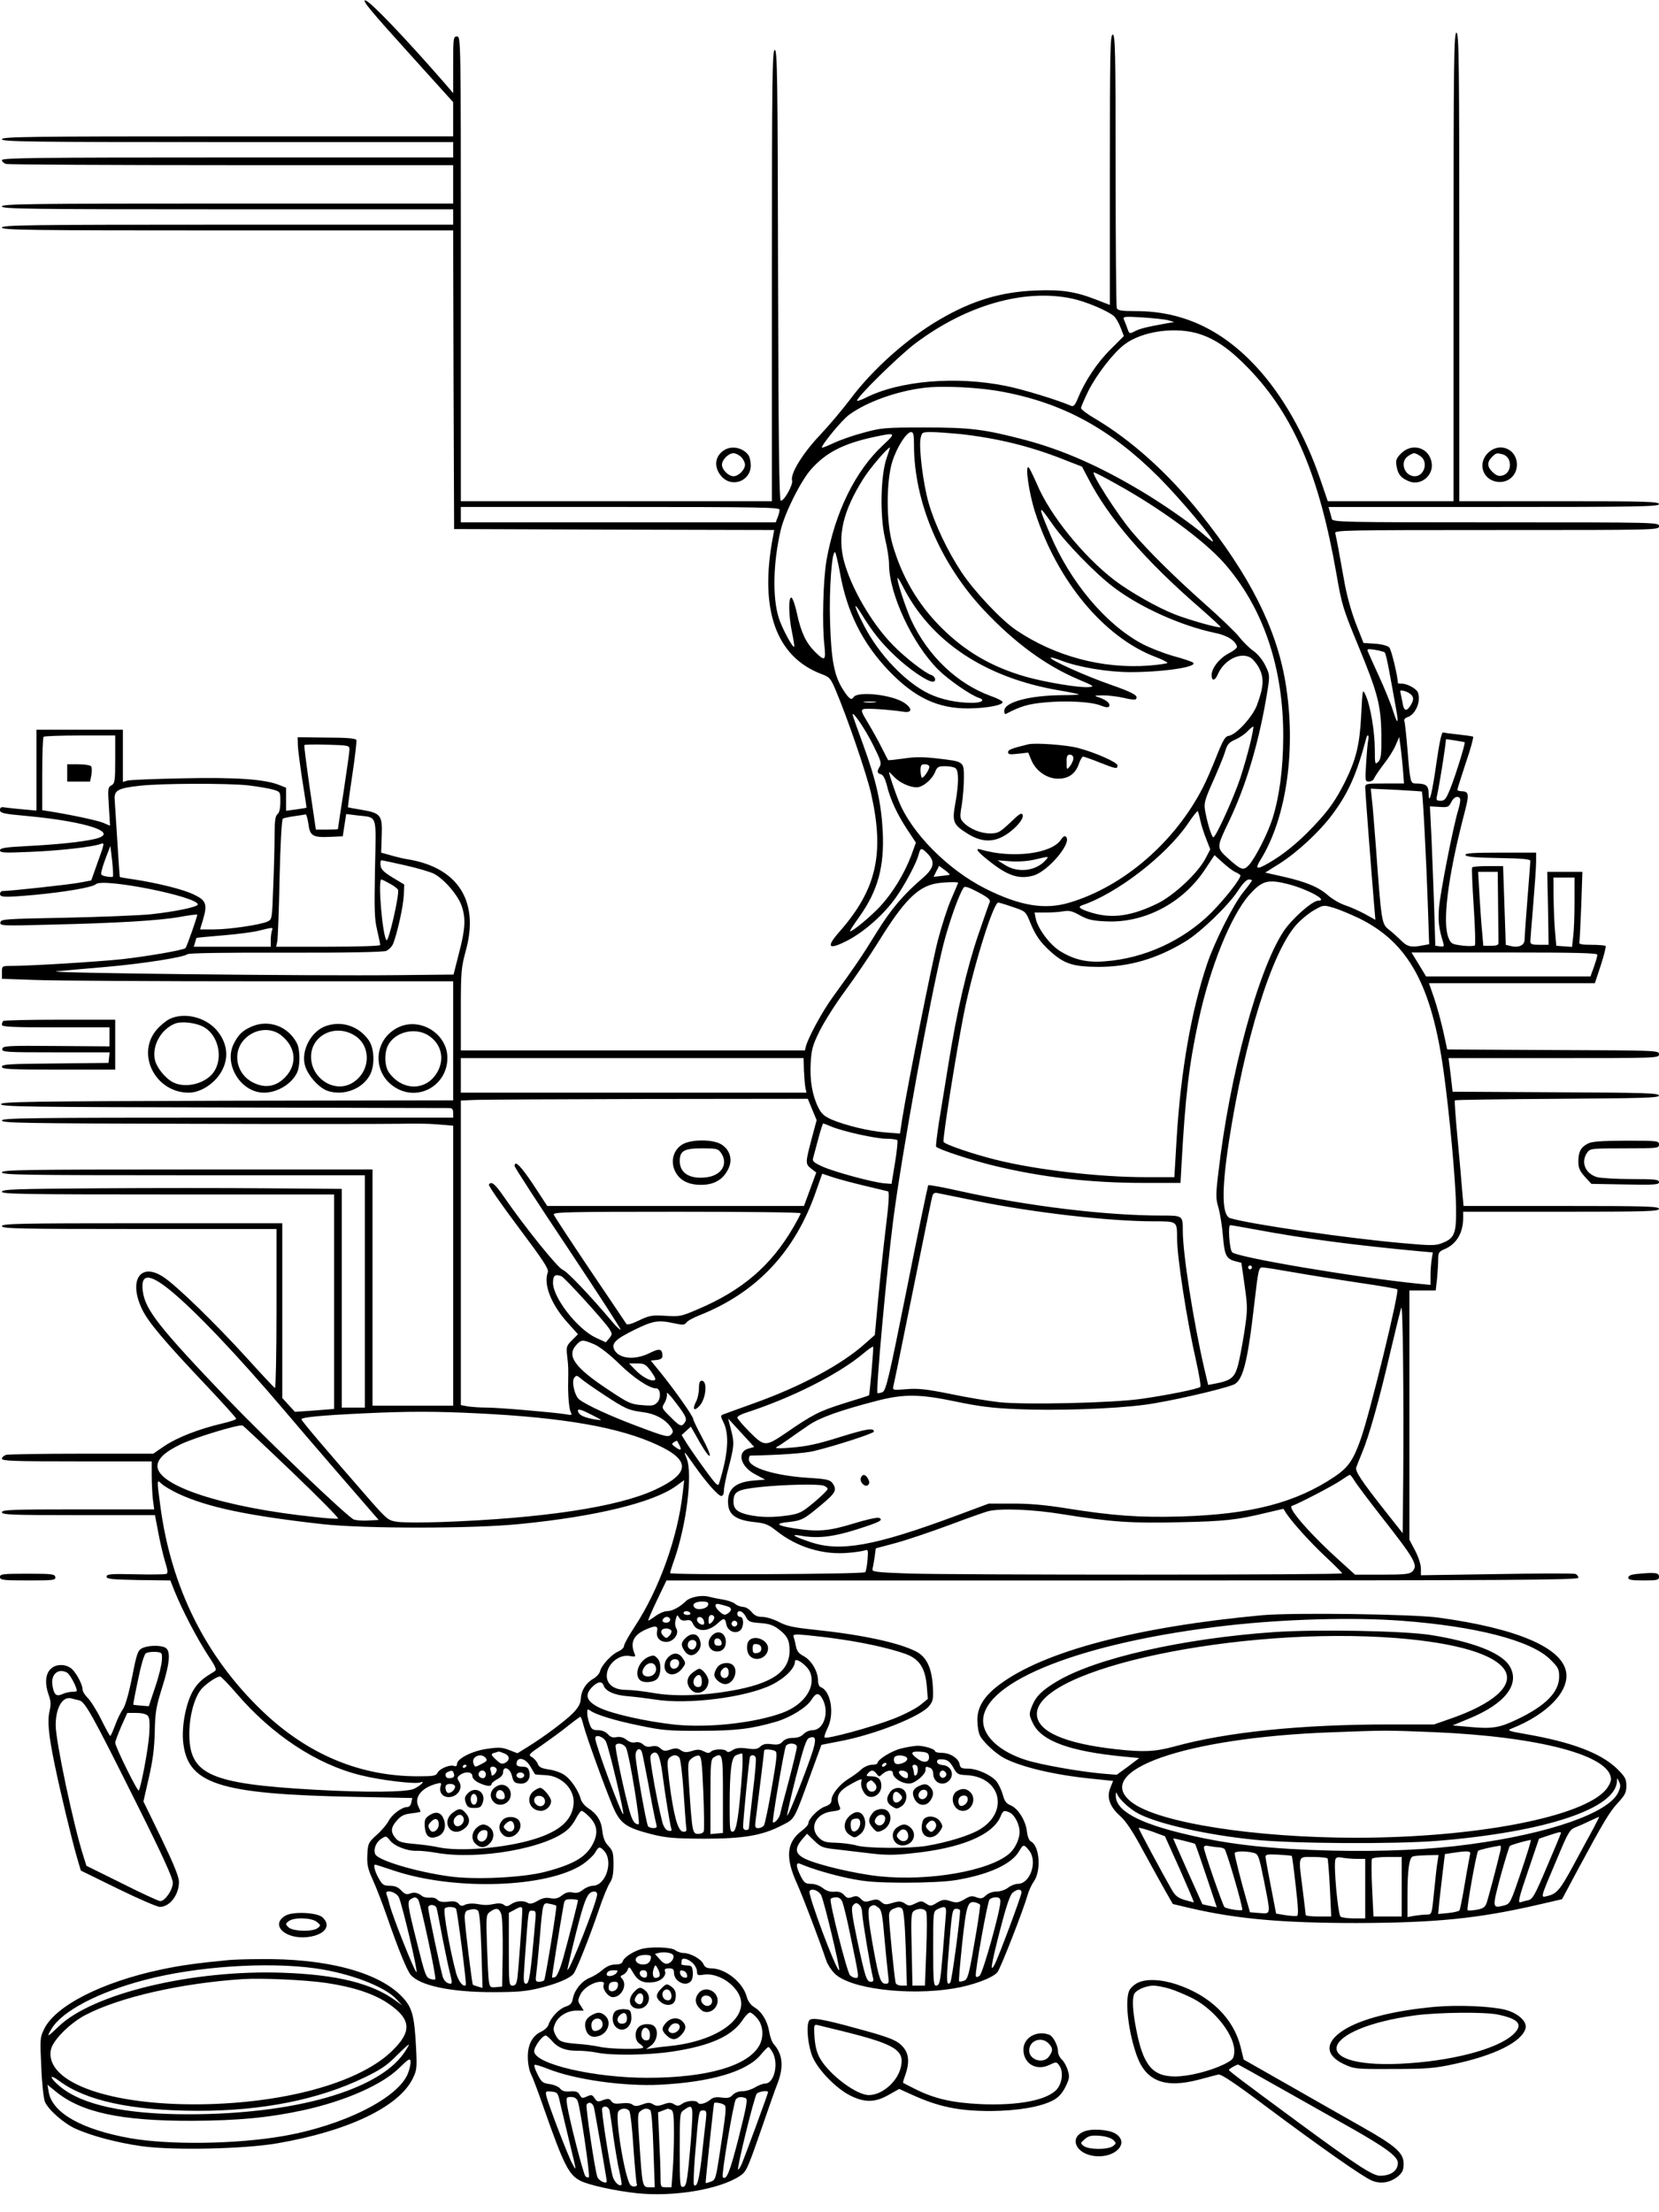 <?xml version="1.0" standalone="no"?>
<!DOCTYPE svg PUBLIC "-//W3C//DTD SVG 20010904//EN"
 "http://www.w3.org/TR/2001/REC-SVG-20010904/DTD/svg10.dtd">
<svg version="1.0" xmlns="http://www.w3.org/2000/svg"
 width="864pt" height="1152pt" viewBox="0 0 864 1152"
 preserveAspectRatio="xMidYMid meet">

<g transform="translate(0,1152) scale(0.1,-0.1)"
fill="#000000" stroke="none">
<path d="M2119 11255 l241 -267 0 -89 0 -89 -1175 0 c-1038 0 -1175 -2 -1175
-15 0 -13 137 -15 1175 -15 l1175 0 0 -40 0 -40 -1175 0 c-994 0 -1175 -2
-1175 -14 0 -7 10 -16 22 -20 13 -3 542 -6 1176 -6 l1152 0 0 -100 0 -100
-1175 0 c-1038 0 -1175 -2 -1175 -15 0 -13 137 -15 1175 -15 l1175 0 0 -40 0
-40 -1175 0 c-1038 0 -1175 -2 -1175 -15 0 -13 137 -15 1175 -15 l1175 0 2
-777 3 -778 834 -3 833 -2 -7 -38 c-71 -376 16 -622 253 -712 43 -16 48 -22
75 -86 62 -147 160 -434 183 -534 72 -316 29 -503 -166 -724 -70 -80 -56 -95
45 -43 86 45 188 135 249 221 48 67 111 185 121 229 9 34 15 34 49 -2 37 -39
29 -73 -26 -121 -105 -90 -167 -164 -243 -286 -77 -125 -106 -168 -230 -339
-54 -75 -125 -206 -138 -254 l-5 -21 -896 0 -896 0 0 213 c0 198 2 218 26 307
71 257 -41 432 -301 475 -22 3 -62 13 -90 21 l-50 14 3 88 c4 107 -5 118 -105
135 -37 6 -69 12 -71 13 -1 0 9 77 23 170 14 92 23 174 21 180 -3 9 -49 13
-155 13 l-151 2 1 -38 c0 -21 11 -103 23 -183 13 -80 23 -146 22 -146 0 -1
-25 -5 -53 -9 l-53 -7 0 60 0 60 -38 15 c-74 29 -220 40 -499 34 -147 -3 -278
-8 -290 -12 l-23 -7 0 136 0 136 -225 0 -225 0 0 -210 0 -211 -67 6 c-38 3
-80 8 -95 10 -22 4 -28 1 -28 -13 0 -16 17 -20 138 -31 315 -29 492 -88 355
-120 -70 -16 -199 -29 -355 -37 -113 -6 -138 -10 -138 -22 0 -13 21 -14 158
-8 151 6 328 26 365 41 23 9 22 5 -16 -100 l-32 -90 -65 -12 c-56 -10 -358
-43 -397 -43 -7 0 -13 -7 -13 -15 0 -18 23 -19 180 -5 159 15 302 39 320 56
38 33 530 -65 530 -106 0 -13 -122 -38 -245 -51 -60 -6 -261 -14 -445 -18
-315 -6 -335 -7 -338 -24 -4 -18 7 -19 260 -12 347 8 565 21 673 40 48 9 90
14 92 12 3 -4 -54 -167 -61 -174 -10 -11 -206 -44 -331 -58 -137 -14 -479 -35
-582 -35 -42 0 -43 -1 -43 -33 l0 -34 173 -6 c94 -4 623 -7 1175 -7 l1002 0 0
-310 0 -310 -1177 -2 c-1039 -3 -1178 -5 -1178 -18 0 -13 136 -15 1155 -17
635 -2 1165 -3 1178 -3 17 0 22 -6 22 -25 l0 -25 -1175 0 c-1038 0 -1175 -2
-1175 -15 0 -13 116 -15 978 -17 537 -2 1029 -1 1092 0 63 2 152 1 198 -3 l82
-7 0 -729 0 -729 -210 0 -210 0 0 615 0 615 -965 0 c-851 0 -965 -2 -965 -15
0 -13 112 -15 945 -15 l945 0 0 -605 0 -605 -60 0 -60 0 0 570 0 569 -387 3
c-214 2 -612 2 -886 0 -426 -3 -497 -5 -497 -18 0 -12 116 -14 865 -14 l865 0
0 -559 0 -558 -102 -8 -102 -7 -33 36 -33 36 0 455 0 455 -730 0 c-642 0 -730
-2 -730 -15 0 -13 86 -15 715 -15 l715 0 0 -416 c0 -229 -4 -414 -8 -412 -5 2
-71 73 -148 158 -158 174 -365 376 -433 420 -119 79 -183 -16 -112 -166 32
-68 114 -165 342 -406 82 -87 149 -161 149 -166 0 -5 -35 -16 -78 -26 -117
-28 -226 -70 -294 -115 l-60 -41 -372 0 c-204 0 -381 -3 -394 -6 -12 -4 -22
-13 -22 -20 0 -12 65 -14 390 -14 l390 0 0 -72 c0 -40 3 -97 6 -125 l7 -53
-397 0 c-345 0 -396 -2 -396 -15 0 -13 51 -15 399 -15 l398 0 17 -89 c9 -50
25 -117 35 -151 15 -48 17 -62 7 -66 -8 -3 -80 -4 -162 -2 -127 3 -149 1 -149
-12 0 -13 26 -15 166 -18 l166 -2 23 -58 c41 -100 111 -234 167 -322 50 -76
54 -85 38 -95 -59 -35 -82 -55 -107 -95 -37 -60 -61 -176 -55 -262 19 -228
179 -281 893 -295 l301 -6 -5 -23 c-2 -14 -11 -24 -21 -24 -28 0 -79 -38 -97
-72 -9 -18 -37 -51 -62 -73 -44 -40 -46 -44 -49 -104 -2 -52 2 -72 28 -129 17
-37 51 -125 76 -197 57 -165 102 -275 122 -299 48 -56 207 -90 426 -90 130 0
176 4 248 22 89 22 155 50 174 74 15 18 87 200 132 333 20 61 46 123 57 140
14 21 19 47 19 96 0 59 -3 71 -26 96 -19 19 -28 43 -32 77 -5 54 -28 91 -75
121 -17 11 -33 31 -37 45 -12 46 -54 108 -89 129 -18 12 -55 24 -81 27 -36 6
-49 12 -55 30 -5 12 -19 28 -30 34 -20 11 -17 15 52 62 40 28 101 72 134 99
34 27 64 49 67 49 2 0 10 -20 16 -45 14 -55 106 -310 151 -418 39 -93 68 -114
205 -149 76 -19 118 -22 270 -23 206 0 303 16 406 69 70 36 62 22 154 275 l53
145 93 18 c186 35 425 130 469 185 19 25 22 37 18 103 -6 96 -33 152 -87 180
-93 47 -285 88 -536 114 -105 11 -140 19 -179 40 -27 14 -65 26 -85 26 -26 0
-41 7 -56 25 -11 14 -31 27 -45 27 -14 1 -33 8 -43 17 -10 8 -39 18 -65 22
-26 4 -59 11 -74 15 -37 9 -95 -3 -116 -24 -32 -31 -71 -52 -98 -52 -15 0 -42
-12 -61 -26 -19 -14 -36 -24 -37 -23 -2 2 19 50 46 107 l49 102 2375 0 c2022
0 2374 2 2374 14 0 8 -7 17 -16 20 -9 3 -193 3 -410 -1 l-394 -6 0 35 c0 21
-13 61 -30 93 l-30 57 0 649 0 649 69 0 68 0 7 61 c3 34 6 80 6 101 0 35 4 41
33 53 62 26 97 85 97 162 l0 33 510 0 c447 0 510 2 510 15 0 13 -63 15 -509
15 l-509 0 -7 78 c-3 42 -14 165 -24 272 -10 107 -17 197 -14 200 3 3 243 6
534 8 451 3 529 5 529 17 0 13 -78 15 -537 17 l-538 3 -10 88 -11 87 548 0
c541 0 548 0 548 20 0 20 -8 20 -551 22 l-552 3 -22 101 c-13 55 -34 133 -48
172 l-25 72 432 0 432 0 31 94 c17 52 28 97 25 100 -3 3 -36 6 -73 6 -50 0
-67 3 -64 13 2 6 6 92 10 190 l6 177 -91 0 -92 0 4 -190 3 -190 -47 0 c-39 0
-48 3 -48 18 0 9 7 96 15 192 8 96 15 196 15 223 l0 47 -186 0 c-144 0 -185
-3 -182 -12 4 -10 49 -14 171 -16 124 -2 167 -6 167 -15 0 -6 -7 -95 -15 -197
-8 -102 -15 -197 -15 -212 0 -31 -31 -45 -74 -34 l-24 6 -7 205 -7 205 -79 0
c-43 0 -80 -3 -82 -7 -3 -5 1 -96 8 -203 7 -107 10 -199 6 -203 -4 -4 -34 -5
-65 -1 -54 7 -59 9 -72 40 -33 79 -4 313 77 628 33 124 32 135 -13 136 -10 0
-18 4 -18 8 0 4 20 67 44 140 25 72 41 133 38 136 -4 2 -38 7 -76 11 -38 4
-74 9 -80 11 -8 3 -20 -53 -35 -158 -23 -164 -40 -228 -41 -157 0 38 -14 49
-67 49 -28 0 -29 7 -43 178 -6 72 -13 138 -16 146 -3 9 3 17 15 21 43 13 73
83 55 130 -8 19 -55 45 -84 45 -11 0 -20 1 -20 3 0 34 -34 175 -45 186 -8 8
-40 17 -74 19 l-60 4 -41 104 c-24 64 -48 150 -60 222 -25 141 -40 221 -46
245 -5 16 40 17 840 17 839 0 846 0 846 20 0 20 -7 20 -849 20 -801 0 -850 1
-855 18 -2 9 -7 27 -11 40 l-6 22 860 0 c759 0 861 2 861 15 0 13 -64 15 -520
15 l-520 0 0 1220 c0 1078 -2 1220 -15 1220 -13 0 -15 -142 -15 -1220 l0
-1220 -327 0 -328 0 -38 111 c-79 233 -199 444 -337 592 -180 193 -384 287
-624 287 -76 0 -95 3 -100 16 -3 9 -6 333 -6 720 0 619 -2 704 -15 704 -13 0
-15 -85 -15 -704 l0 -704 -72 28 c-111 43 -182 53 -321 47 -177 -8 -324 -52
-492 -150 -169 -98 -351 -260 -467 -416 -40 -53 -111 -137 -159 -188 -89 -94
-154 -200 -144 -235 7 -21 -43 -110 -59 -105 -8 3 -12 315 -14 1175 -2 1033
-4 1172 -17 1172 -13 0 -15 -139 -15 -1175 l0 -1175 -810 0 -810 0 0 1210 c0
1203 0 1210 -20 1210 -19 0 -20 -7 -20 -147 l0 -148 -47 55 c-204 234 -387
425 -410 428 -20 3 25 -52 216 -263z m3465 -1290 c71 -15 187 -64 218 -92 9
-8 25 -35 34 -59 l17 -44 -69 -69 c-70 -69 -134 -166 -170 -254 -14 -35 -23
-45 -34 -41 -68 30 -254 87 -340 104 -262 53 -556 28 -733 -62 -22 -11 -41
-17 -43 -15 -11 10 216 233 302 298 267 201 569 287 818 234z m501 -113 l30
-9 -40 -7 c-101 -18 -138 -27 -165 -41 -27 -14 -29 -14 -38 13 -6 15 -13 36
-18 46 -7 18 -3 19 97 13 57 -4 118 -10 134 -15z m167 -73 c83 -28 158 -81
253 -180 233 -243 365 -553 455 -1067 28 -163 36 -186 111 -368 105 -254 121
-316 123 -471 1 -104 -2 -125 -16 -140 -17 -16 -18 -13 -18 64 0 91 -23 230
-48 283 -16 35 -16 34 -23 -105 -8 -155 -26 -229 -86 -350 -49 -96 -84 -146
-167 -233 -75 -79 -152 -142 -227 -185 -65 -38 -75 -34 -44 16 137 221 187
584 129 927 -48 281 -186 554 -442 875 -169 212 -359 382 -549 495 -40 23 -73
48 -73 55 0 7 18 48 39 91 44 86 129 196 187 240 93 71 272 95 396 53z m-1026
-300 c315 -60 560 -195 809 -444 110 -110 299 -335 281 -335 -3 0 -23 15 -43
33 -61 54 -209 158 -328 229 -219 131 -410 215 -606 267 -213 56 -285 65 -524
65 -206 0 -226 -2 -317 -27 -54 -14 -125 -39 -158 -55 -33 -15 -60 -26 -60
-23 1 18 106 145 142 171 92 67 245 122 387 140 97 13 296 3 417 -21z m-466
-276 c0 -297 137 -618 365 -861 160 -170 322 -288 489 -359 83 -35 88 -38 58
-41 -48 -5 -227 25 -330 54 -177 51 -313 130 -438 254 -122 121 -207 265 -256
436 -33 113 -33 327 -1 430 24 76 74 154 98 154 12 0 15 -14 15 -67z m238 57
c191 -21 362 -62 537 -131 l100 -39 30 -57 c108 -211 298 -431 588 -682 59
-52 106 -95 104 -97 -6 -7 -159 36 -237 66 -90 35 -233 116 -315 178 -163 125
-337 339 -405 502 -18 41 -37 80 -42 85 -21 20 0 -130 32 -230 115 -359 359
-654 628 -756 34 -13 62 -27 62 -31 0 -3 -44 -10 -97 -14 -242 -18 -491 49
-693 186 -77 53 -215 199 -283 301 -72 109 -139 249 -171 361 -28 98 -51 282
-42 334 7 33 8 34 57 34 27 0 93 -5 147 -10z m-398 -57 c-146 -135 -252 -352
-296 -603 -17 -102 -23 -329 -11 -437 9 -84 4 -89 -48 -38 -48 48 -73 102 -94
198 -9 44 -23 83 -29 85 -17 5 -15 -96 3 -182 8 -38 13 -71 11 -74 -8 -7 -66
102 -81 153 -33 107 -28 289 11 455 22 91 104 255 158 316 77 87 168 134 326
168 116 25 119 23 50 -41z m17 -70 c-31 -91 -35 -301 -8 -416 12 -49 21 -109
21 -134 0 -155 121 -415 256 -550 52 -52 170 -134 212 -147 35 -12 15 -26 -36
-26 -80 0 -164 18 -227 49 -122 60 -258 204 -334 351 -52 100 -62 139 -17 67
60 -98 102 -151 180 -225 71 -67 166 -132 194 -132 20 0 14 28 -8 35 -32 10
-137 91 -200 156 -110 112 -218 298 -255 439 -34 131 -5 258 100 425 33 54
128 165 140 165 1 0 -7 -26 -18 -57z m1198 -134 c228 -126 455 -293 559 -410
204 -231 311 -545 309 -909 -1 -163 -19 -303 -55 -420 -24 -77 -90 -208 -124
-245 -28 -30 -40 -26 -105 32 -65 59 -65 57 1 195 93 194 161 427 203 694 10
67 9 74 -14 120 -14 28 -39 59 -61 74 -20 14 -54 47 -74 73 -21 26 -101 103
-178 171 -146 129 -301 281 -380 376 -76 89 -217 310 -199 310 5 0 58 -27 118
-61z m-1755 -133 c0 -8 -4 -26 -10 -40 l-10 -26 -820 0 -820 0 0 40 0 40 830
0 c714 0 830 -2 830 -14z m1425 -81 c65 -92 221 -253 316 -324 137 -104 349
-199 523 -236 66 -13 110 -40 118 -72 2 -7 -17 -22 -42 -35 -49 -25 -90 -77
-90 -114 0 -32 18 -30 32 4 31 72 111 116 166 90 15 -7 37 -33 50 -58 26 -52
23 -97 -11 -190 -22 -61 -108 -156 -148 -162 -18 -2 -30 -22 -64 -108 -23 -58
-54 -130 -70 -160 -145 -284 -413 -516 -694 -600 -129 -39 -258 -18 -438 72
-197 99 -387 291 -453 458 -20 49 -50 139 -50 149 0 2 11 -8 25 -23 28 -31 82
-56 119 -56 31 0 80 40 96 80 11 27 17 30 54 30 23 0 47 -5 54 -12 16 -16 15
-84 -3 -183 -17 -94 -11 -109 62 -155 63 -40 119 -47 174 -22 57 25 124 94
115 118 -5 14 -17 7 -65 -40 -55 -51 -63 -56 -106 -56 -49 0 -108 25 -139 59
-17 19 -18 27 -7 90 6 39 11 101 11 140 0 86 1 85 -136 101 -77 9 -119 9 -178
0 -43 -6 -79 -10 -81 -8 -1 2 -17 32 -35 68 -18 36 -50 93 -71 128 -32 52 -36
64 -23 69 15 6 132 -2 207 -13 47 -8 51 15 8 45 -61 43 -245 64 -266 30 -11
-17 -23 -9 -54 39 -46 71 -62 153 -68 351 -6 170 10 384 27 364 3 -4 15 -53
25 -108 36 -203 117 -364 253 -507 135 -141 257 -199 419 -197 94 1 180 18
174 34 -2 6 -30 20 -62 31 -175 64 -327 209 -414 396 -31 69 -79 218 -70 218
3 0 14 -19 26 -42 146 -289 429 -477 814 -543 55 -9 102 -19 104 -21 2 -2 -36
-4 -85 -4 -171 -1 -304 -36 -304 -82 0 -11 3 -18 8 -16 78 41 117 52 202 60
112 11 247 4 295 -17 23 -9 37 -10 41 -4 8 14 -10 32 -49 46 -32 11 -32 11 18
12 28 0 76 -6 107 -13 31 -8 59 -11 62 -8 19 18 -9 34 -131 77 -128 44 -320
131 -311 140 2 3 27 -4 55 -15 91 -35 244 -60 360 -60 172 0 351 27 327 49 -5
5 -52 21 -104 35 -52 15 -126 44 -163 64 -189 101 -375 323 -479 572 -65 154
-63 160 17 45z m1727 -663 c4 -4 14 -48 23 -97 9 -50 23 -124 30 -165 21 -109
17 -125 -9 -45 -12 39 -46 122 -75 185 -29 63 -55 121 -58 129 -5 11 2 13 38
7 24 -4 47 -10 51 -14z m142 -225 c8 -13 7 -24 -4 -44 -23 -40 -38 -39 -45 4
-4 21 -9 46 -11 55 -4 14 0 15 22 9 15 -4 32 -15 38 -24z m-2796 -34 c-16 -2
-40 -2 -55 0 -16 2 -3 4 27 4 30 0 43 -2 28 -4z m-11 -222 c39 -78 45 -96 35
-112 -16 -26 -15 -36 6 -41 11 -3 22 -23 31 -59 19 -76 54 -150 106 -229 l45
-68 -25 -69 c-36 -94 -95 -191 -161 -263 -50 -53 -142 -130 -157 -130 -4 0 18
33 47 74 98 137 133 264 123 451 -8 146 -34 261 -101 445 -31 84 -56 156 -56
159 2 19 67 -78 107 -158z m1964 8 c-11 -46 -34 -127 -51 -179 -35 -105 -128
-310 -141 -310 -9 0 -34 83 -44 145 -5 34 2 57 44 150 27 61 55 129 62 153 10
35 19 46 53 61 23 10 52 30 65 45 14 14 26 24 28 22 2 -2 -5 -42 -16 -87z
m-5911 -84 c0 -113 -2 -125 -20 -135 -18 -9 -19 -18 -13 -110 l6 -100 -35 15
c-31 13 -168 42 -280 60 l-38 6 0 188 c0 103 3 191 7 194 3 4 89 7 190 7 l183
0 0 -125z m6526 103 c-3 -13 -8 -67 -11 -120 -6 -95 -6 -98 15 -98 11 0 24 8
27 18 4 9 26 42 49 72 24 30 52 74 62 98 l19 44 6 -44 c4 -24 9 -78 13 -120
l6 -78 -101 0 c-98 0 -101 -1 -101 -22 0 -21 29 -401 46 -606 l7 -82 -54 30
c-30 16 -76 37 -104 46 -27 9 -66 32 -87 50 -49 44 -114 71 -231 98 l-98 22
75 47 c94 60 209 167 275 256 84 113 126 208 177 399 6 22 15 13 10 -10z m502
-13 c5 -4 -47 -172 -75 -242 -22 -54 -29 -63 -50 -63 -21 0 -24 4 -20 23 7 26
33 181 42 250 l6 48 47 -7 c26 -4 48 -8 50 -9z m-5808 -38 c0 -12 -14 -110
-30 -216 -17 -107 -30 -196 -30 -198 0 -2 -26 -3 -58 -3 l-57 0 -32 217 c-17
120 -30 220 -28 223 2 3 55 4 119 2 112 -3 116 -4 116 -25z m3020 -90 c0 -15
-28 -57 -38 -57 -4 0 -7 16 -8 35 0 30 3 35 23 35 13 0 23 -6 23 -13z m-3545
-97 c50 -6 107 -16 128 -22 37 -11 37 -12 37 -63 0 -35 -5 -57 -15 -65 -11 -9
-15 -35 -15 -109 0 -53 -3 -173 -7 -268 -6 -168 -6 -171 -30 -182 -37 -17
-200 -41 -279 -41 l-72 0 15 50 c24 81 17 101 -46 131 -54 27 -187 60 -316 80
-38 5 -70 11 -71 12 -1 2 -6 70 -27 407 -2 44 19 56 129 68 111 13 462 14 569
2z m6110 -32 c5 -5 24 -375 31 -589 l7 -206 -33 -6 c-60 -12 -80 -8 -114 26
-18 18 -47 44 -64 57 -36 29 -38 38 -66 425 -9 116 -18 232 -22 259 l-5 49
132 -6 c72 -4 133 -8 134 -9z m199 -37 c3 -5 -1 -31 -9 -57 -26 -83 -95 -435
-101 -514 -5 -67 -1 -104 22 -178 6 -21 4 -23 -17 -20 l-24 3 -6 200 c-4 110
-10 273 -14 363 l-8 163 49 -3 c44 -3 49 -1 62 25 13 27 36 36 46 18z m-1353
-113 c5 -24 19 -67 31 -97 l21 -54 -24 -46 c-39 -76 -163 -192 -249 -235 -135
-66 -235 -81 -341 -50 -64 19 -80 31 -53 40 181 61 436 258 550 424 26 39 49
68 52 66 2 -3 8 -24 13 -48z m-4645 -18 c8 -63 23 -72 112 -68 l67 3 9 58 9
58 56 -7 c109 -13 100 14 94 -276 -4 -211 -3 -264 11 -321 9 -38 16 -72 16
-78 0 -5 -109 -9 -271 -9 l-271 0 6 28 c3 15 9 163 12 330 4 170 11 305 17
309 5 3 32 9 61 13 28 4 54 8 58 9 4 0 10 -22 14 -49z m-1018 -275 c-3 -3 -19
-2 -35 1 -29 6 -30 8 -22 36 4 17 16 51 26 77 l18 46 9 -78 c5 -43 6 -80 4
-82z m5847 23 c14 -6 25 -14 25 -17 0 -20 -85 -127 -154 -196 -146 -144 -347
-236 -551 -251 -95 -8 -164 9 -237 55 -52 33 -114 117 -124 168 l-6 31 53 0
c30 0 72 2 94 6 34 6 49 2 90 -21 40 -22 65 -28 135 -31 200 -10 401 96 516
271 l49 74 43 -39 c23 -21 53 -44 67 -50z m-4326 36 c63 -14 131 -34 151 -44
52 -27 125 -111 144 -167 23 -66 19 -122 -14 -248 l-28 -110 -289 -3 c-443 -5
-1871 11 -1778 20 44 4 161 15 260 23 192 17 402 50 421 66 7 6 203 9 510 8
317 -1 508 3 525 9 14 6 31 23 37 39 22 56 53 198 55 252 l2 55 -60 36 c-46
28 -61 43 -63 63 -2 15 0 27 5 27 4 0 60 -12 122 -26z m2835 -50 c-5 -1 -26
-4 -46 -6 l-36 -4 14 28 15 29 31 -23 c17 -12 27 -23 22 -24z m2858 -159 c1
-96 2 -183 2 -192 1 -14 -7 -18 -39 -18 l-40 0 -6 70 c-4 39 -10 125 -14 193
l-7 122 51 0 51 0 2 -175z m398 18 c0 -71 -3 -152 -7 -181 l-6 -53 -41 3 -41
3 -6 70 c-4 39 -7 118 -8 178 l-1 107 55 0 55 0 0 -127z m-6169 95 c21 -11 40
-26 42 -32 8 -22 -49 -273 -60 -262 -21 21 -46 316 -27 316 4 0 24 -10 45 -22z
m4489 17 c0 -3 -20 -30 -45 -61 -51 -62 -150 -259 -189 -375 -82 -244 -137
-560 -158 -906 l-12 -203 -152 0 c-240 0 -568 38 -779 91 -121 30 -266 80
-271 93 -6 15 67 472 106 669 47 236 153 577 179 577 4 0 38 -10 75 -23 66
-22 68 -23 90 -78 28 -69 53 -105 106 -153 73 -66 119 -80 250 -81 161 0 305
42 453 132 80 48 225 189 274 264 22 35 45 59 56 59 9 0 17 -2 17 -5z m-1530
-12 c0 -1 -16 -39 -36 -85 -20 -45 -51 -143 -70 -216 -32 -125 -157 -752 -185
-926 l-12 -79 -76 6 c-87 7 -206 36 -280 67 -40 18 -54 31 -70 64 -31 63 -44
141 -39 230 4 71 10 93 46 166 23 47 83 142 134 211 51 69 131 187 177 261
127 205 199 279 294 297 35 7 117 10 117 4z m1722 -8 c101 -27 207 -85 154
-85 -31 0 -136 -93 -180 -158 -133 -200 -282 -749 -340 -1252 -15 -123 -15
-141 0 -190 8 -30 19 -96 23 -147 8 -99 17 -119 65 -131 l31 -8 17 -119 c16
-114 16 -124 -2 -244 -11 -69 -26 -150 -35 -179 -17 -57 -37 -72 -116 -87
l-37 -7 -21 89 c-56 243 -111 593 -111 713 0 80 0 80 -109 80 -292 0 -698 49
-1049 127 -89 20 -165 34 -168 31 -2 -3 -53 -245 -111 -538 -95 -474 -109
-533 -128 -540 -11 -4 -22 -6 -25 -5 -10 6 47 629 81 895 45 352 193 1164 262
1441 30 116 79 256 105 296 6 10 25 4 76 -23 53 -28 66 -40 60 -53 -4 -9 -31
-86 -60 -171 -60 -177 -110 -395 -154 -667 -17 -103 -39 -242 -50 -307 -10
-66 -17 -123 -15 -127 9 -13 171 -67 296 -98 254 -62 507 -91 788 -91 l189 0
6 108 c19 342 39 512 88 737 60 280 169 548 265 656 67 74 96 82 205 54z m364
-176 c258 -126 380 -346 443 -804 29 -207 62 -563 64 -700 2 -138 -7 -163 -72
-188 -34 -14 -56 -14 -202 -1 -289 25 -791 98 -901 130 -45 13 -47 142 -8 399
82 531 222 983 350 1128 24 27 65 61 93 77 49 28 50 28 101 13 28 -8 87 -33
132 -54z m-5660 -65 c-3 -9 -6 -31 -6 -50 l0 -34 -201 0 -200 0 7 23 c3 12 7
23 8 23 0 1 62 7 136 13 74 6 160 17 190 25 73 18 73 18 66 0z m6903 -126 c0
-7 -8 -35 -18 -63 l-18 -50 -428 0 -428 0 -38 63 -38 62 485 0 c381 0 484 -3
483 -12z m-4132 -606 c2 -37 5 -77 8 -89 l5 -23 -900 0 -900 0 0 90 0 90 893
0 892 0 2 -68z m43 -200 l23 -55 -23 -86 c-36 -136 -37 -142 -6 -166 l27 -21
-32 -87 -32 -87 -668 0 -669 0 -72 110 c-66 99 -98 131 -98 98 0 -7 126 -201
279 -430 153 -230 276 -420 273 -422 -2 -3 -21 14 -41 38 -118 140 -238 266
-261 274 -25 9 -198 223 -308 383 -45 65 -64 80 -76 60 -3 -5 66 -105 154
-222 128 -171 159 -217 153 -234 -24 -64 18 -169 104 -264 l53 -59 -31 -31
c-29 -29 -31 -35 -25 -84 6 -51 6 -65 5 -129 -2 -66 4 -143 13 -161 8 -16 6
-18 -24 -12 -60 10 -350 35 -412 35 -34 0 -78 3 -98 6 l-38 7 0 793 0 793 68
3 c37 2 443 4 903 5 l836 1 23 -56z m98 -88 c62 -26 234 -64 289 -64 28 0 54
-4 57 -8 2 -4 -3 -57 -13 -118 l-18 -109 -38 3 c-59 5 -255 58 -319 86 -45 20
-56 29 -52 43 3 10 15 55 27 101 12 45 24 82 26 82 2 0 20 -7 41 -16z m172
-308 c63 -15 120 -29 125 -30 7 -3 4 -63 -11 -182 -12 -99 -30 -266 -40 -372
l-18 -194 -50 -44 c-120 -109 -337 -225 -581 -312 -77 -28 -148 -53 -157 -57
-16 -6 -16 -9 -2 -38 34 -65 27 -168 -22 -325 -3 -9 -12 -4 -27 15 -30 36
-116 157 -145 204 l-22 36 24 22 24 22 47 -83 c62 -107 71 -84 11 27 -25 47
-46 90 -46 96 0 13 -88 139 -164 234 l-57 70 31 3 c20 2 30 9 30 20 -1 39 -14
42 -65 17 -76 -39 -160 -32 -185 15 -18 34 5 56 104 105 98 48 124 52 207 34
45 -10 54 -9 64 4 6 9 36 25 66 37 299 118 500 331 609 647 l32 91 51 -17 c29
-10 104 -30 167 -45z m580 -79 c296 -61 694 -107 931 -107 120 0 119 1 119
-87 0 -100 51 -429 99 -639 16 -71 26 -132 22 -136 -10 -11 -176 -44 -311 -63
-151 -21 -602 -31 -735 -17 -55 6 -170 25 -255 43 -125 25 -169 30 -229 25
-72 -6 -73 -6 -68 17 3 12 29 137 57 277 125 615 141 696 146 713 4 13 13 18
27 14 12 -2 101 -21 197 -40z m-910 -65 c0 -4 -18 -38 -40 -76 -116 -198 -265
-326 -496 -424 -86 -37 -95 -39 -168 -34 -71 4 -84 2 -138 -24 -37 -18 -62
-25 -66 -18 -4 6 -89 133 -190 282 -100 149 -185 278 -188 287 -5 13 66 15
640 15 355 0 646 -3 646 -8z m2376 -86 c240 -45 504 -80 848 -112 l68 -6 -6
-36 c-3 -21 -6 -59 -6 -85 l0 -48 -62 6 c-327 33 -944 137 -971 164 -14 14
-23 141 -10 141 6 0 68 -11 139 -24z m-26 -196 c0 -5 -4 -10 -10 -10 -5 0 -10
5 -10 10 0 6 5 10 10 10 6 0 10 -4 10 -10z m220 -26 c79 -14 231 -38 338 -54
106 -15 196 -31 199 -34 12 -12 -140 -635 -189 -776 -39 -112 -66 -151 -135
-198 -203 -137 -435 -198 -803 -209 -214 -6 -349 3 -600 43 -105 17 -195 25
-278 24 l-123 0 -172 -64 c-423 -157 -602 -189 -757 -136 -87 29 -108 43 -50
33 88 -16 170 -6 290 32 123 39 144 50 117 61 -10 3 -69 -10 -133 -30 -127
-39 -185 -44 -307 -25 -94 15 -103 26 -31 33 70 8 80 13 173 91 73 61 81 76
57 111 -13 18 -29 22 -123 28 -177 11 -313 53 -313 96 0 11 3 20 8 20 156 3
281 12 332 24 121 30 311 92 311 101 0 21 -37 15 -179 -29 -110 -35 -172 -48
-246 -54 -70 -6 -94 -5 -81 3 10 5 39 24 64 42 25 18 71 50 102 71 58 40 165
78 354 127 142 37 225 36 415 -4 119 -25 193 -34 315 -39 204 -9 504 1 668 23
117 15 394 78 460 104 49 19 74 112 109 419 21 181 23 192 43 192 11 0 86 -12
165 -26z m-3816 -20 c16 -6 223 -233 250 -275 15 -25 15 -27 -1 -48 l-18 -21
-52 24 c-96 45 -223 208 -223 286 0 38 11 47 44 34z m-2039 -72 c131 -107 348
-335 596 -627 42 -50 169 -198 283 -330 l208 -240 -54 -3 c-30 -2 -63 1 -75 5
-32 12 -455 416 -661 631 -352 368 -425 461 -438 556 -13 94 31 97 141 8z
m6423 -969 l-3 -297 -90 114 c-123 156 -158 208 -152 228 3 9 17 44 31 78 36
86 89 274 147 524 28 118 53 222 57 230 8 18 13 -457 10 -877z m-4212 686 c29
-13 81 -54 131 -103 74 -72 155 -126 190 -126 23 0 27 -49 7 -72 -17 -18 -27
-20 -81 -15 -57 4 -72 11 -175 80 -176 116 -219 177 -166 234 26 28 33 28 94
2z m1443 -140 c-6 -68 -12 -125 -13 -125 0 -1 -59 -20 -131 -42 -128 -40 -166
-60 -302 -154 -106 -72 -112 -72 -188 4 -36 36 -65 70 -65 76 0 6 17 16 38 23
242 78 490 202 621 313 24 20 45 35 48 33 2 -2 -2 -60 -8 -128z m-1148 -1 c24
-34 27 -44 15 -46 -21 -5 -66 21 -100 57 l-30 31 42 0 c38 0 45 -4 73 -42z
m-246 -121 c114 -75 129 -81 205 -91 60 -8 109 -33 140 -73 15 -20 17 -29 9
-39 -17 -21 -25 -19 -182 40 -136 51 -261 108 -300 138 -24 18 -42 95 -26 114
10 13 15 12 33 -4 12 -11 66 -49 121 -85z m425 -138 c-18 -32 -27 -30 -76 20
-49 48 -49 49 -33 76 9 14 14 36 12 48 -3 12 20 -11 50 -52 45 -59 54 -77 47
-92z m-440 7 c0 -2 -21 0 -46 5 -50 10 -74 24 -74 44 0 9 20 4 60 -17 33 -16
60 -31 60 -32z m-642 34 c451 -22 740 -73 937 -165 173 -80 169 -148 -14 -233
-194 -90 -585 -149 -1113 -168 -97 -3 -199 -3 -227 1 -49 7 -53 10 -144 113
-233 267 -357 413 -357 421 0 11 110 21 325 31 230 11 371 11 593 0z m1411
-183 c-63 -17 -44 -94 35 -135 l51 -27 -60 -5 c-98 -8 -139 -46 -133 -123 4
-56 43 -83 135 -93 58 -6 74 -12 118 -47 106 -84 243 -126 376 -113 37 3 75 9
85 13 15 5 16 0 12 -50 -3 -32 -8 -60 -12 -64 -11 -11 -1016 -15 -1016 -5 0 5
9 35 21 68 65 186 97 451 65 529 -19 46 -14 41 39 -35 61 -87 125 -160 141
-160 9 0 14 10 14 28 0 15 11 70 25 122 29 111 30 128 11 199 l-14 54 68 -74
68 -74 -29 -8z m-2378 -122 c138 -132 245 -241 240 -243 -6 -2 -60 1 -119 8
-474 49 -822 162 -822 265 0 38 38 74 123 115 72 34 298 103 320 97 4 -1 120
-110 258 -242z m2018 138 c13 -26 5 -29 -24 -7 -17 12 -18 16 -5 24 8 5 15 8
16 7 1 -1 7 -12 13 -24z m3514 -182 c9 -16 69 -96 133 -178 185 -236 201 -264
169 -297 -14 -13 -40 -16 -157 -16 l-141 0 -75 68 c-153 137 -280 281 -254
290 34 11 212 104 252 131 25 17 47 31 50 31 3 0 13 -13 23 -29z m-6123 -70
c151 -70 359 -114 750 -158 219 -24 785 -24 1030 1 395 39 692 112 810 197
l43 31 -7 -63 c-26 -235 -123 -505 -250 -699 -31 -47 -56 -92 -56 -101 0 -9
-14 -22 -30 -29 -35 -15 -87 -71 -95 -103 -3 -12 -19 -30 -35 -39 -38 -21 -63
-61 -65 -104 -2 -26 -13 -46 -40 -74 -40 -41 -154 -126 -240 -179 l-50 -31
-44 17 c-36 14 -54 15 -115 6 -77 -11 -156 -51 -156 -79 0 -10 -6 -14 -15 -10
-21 8 -74 -13 -86 -35 -8 -17 -22 -19 -102 -19 -302 0 -572 113 -808 337 -297
283 -478 646 -534 1071 -19 143 -19 139 8 114 12 -11 51 -34 87 -51z m3358 43
c12 -4 22 -11 22 -18 0 -6 -32 -37 -70 -69 -62 -52 -76 -59 -132 -68 -84 -12
-147 -11 -208 2 -59 13 -80 30 -80 68 0 54 18 64 136 77 122 13 297 17 332 8z
m1244 -149 c255 -41 361 -48 611 -42 239 5 298 12 451 49 l90 21 15 -24 c34
-50 123 -149 205 -226 47 -44 86 -83 86 -86 0 -9 -2016 -9 -2258 -1 -169 6
-192 9 -188 23 2 9 7 37 11 62 l6 46 101 27 c56 15 181 57 278 93 96 36 189
69 205 73 64 17 235 10 387 -15z m-1844 -472 c-4 -20 -54 -31 -70 -15 -17 17
1 32 38 32 28 0 35 -4 32 -17z m100 -8 c25 -7 25 -23 -1 -39 -12 -8 -22 -5
-41 13 -27 25 -26 45 2 37 10 -2 27 -7 40 -11z m-193 -35 c3 -5 -3 -10 -14
-10 -12 0 -21 5 -21 10 0 6 6 10 14 10 8 0 18 -4 21 -10z m289 -19 c14 -26 21
-29 75 -33 45 -3 68 -11 95 -31 46 -35 58 -58 58 -112 0 -110 -91 -173 -307
-210 -147 -26 -296 -30 -403 -11 -50 9 -114 16 -141 16 -63 0 -101 28 -101 74
0 60 64 114 122 102 26 -5 29 -3 23 12 -25 59 -6 99 62 128 48 21 61 18 55
-11 -6 -33 14 -55 49 -55 37 0 68 43 51 70 -6 11 -8 29 -3 46 7 26 8 27 18 10
7 -13 18 -17 36 -14 19 4 28 0 36 -18 20 -44 79 -43 128 2 33 31 39 30 46 -6
7 -34 47 -51 72 -30 20 17 20 70 0 70 -8 0 -15 7 -15 15 0 25 29 17 44 -14z
m-164 -5 c0 -7 -7 -19 -15 -26 -13 -11 -15 -8 -15 14 0 16 5 26 15 26 8 0 15
-6 15 -14z m-230 -11 c0 -8 -9 -15 -20 -15 -20 0 -26 11 -13 23 12 13 33 7 33
-8z m174 -1 c4 -9 4 -19 2 -22 -10 -9 -36 8 -36 23 0 20 26 19 34 -1z m176
-19 c0 -8 -7 -15 -15 -15 -8 0 -15 7 -15 15 0 8 7 15 15 15 8 0 15 -7 15 -15z
m-344 -36 c3 -6 -1 -18 -10 -27 -15 -15 -17 -15 -32 0 -19 19 -11 38 16 38 10
0 22 -5 26 -11z m884 -46 c142 -20 305 -59 360 -86 55 -28 80 -74 87 -161 l5
-63 -38 -31 c-22 -18 -85 -51 -142 -73 -108 -42 -347 -107 -357 -97 -4 3 3 24
14 47 38 74 19 194 -34 215 -9 3 -15 18 -15 36 0 46 -34 103 -73 125 -27 14
-37 27 -42 53 -3 18 -9 40 -12 48 -5 13 5 15 68 9 41 -4 121 -13 179 -22z
m-163 -167 c36 -77 -26 -172 -141 -215 -143 -53 -385 -80 -561 -62 -148 16
-328 56 -395 89 -66 33 -77 65 -36 107 29 29 52 32 60 7 10 -29 57 -50 126
-55 36 -3 99 -11 140 -17 170 -28 473 10 608 76 69 34 122 86 122 122 0 24 60
-17 77 -52z m-2984 -116 c185 -215 416 -368 644 -424 101 -26 286 -48 312 -38
31 12 -2 -20 -35 -34 -41 -17 -246 -19 -514 -4 -552 31 -657 79 -654 300 2 95
29 187 66 228 26 27 77 62 94 62 5 0 45 -41 87 -90z m3052 -30 c35 -68 5 -160
-54 -160 -15 0 -36 -9 -46 -20 -12 -13 -31 -20 -55 -20 -24 0 -43 -7 -54 -19
-13 -15 -26 -18 -57 -14 -29 4 -45 1 -59 -12 -15 -14 -29 -16 -70 -10 -38 5
-56 3 -75 -9 -15 -10 -26 -12 -30 -6 -9 14 -68 13 -83 -2 -9 -9 -17 -8 -37 2
-19 10 -33 11 -61 2 -29 -9 -41 -8 -59 4 -17 11 -28 12 -54 3 -27 -9 -35 -8
-51 6 -13 12 -27 15 -46 11 -18 -5 -32 -2 -45 10 -11 10 -27 14 -40 11 -14 -4
-31 1 -46 13 -16 13 -34 17 -52 14 -19 -4 -32 0 -45 15 -12 13 -31 21 -51 21
-26 0 -35 5 -43 28 -10 26 -16 56 -13 76 0 5 7 4 14 -1 26 -21 129 -53 258
-79 119 -25 154 -28 319 -27 185 0 262 10 391 47 75 22 159 74 184 113 25 40
40 41 60 3z m-1129 -220 c15 -30 96 -371 90 -377 -8 -8 -146 364 -146 395 0
23 43 9 56 -18z m1074 -57 c-35 -106 -121 -322 -130 -328 -4 -3 16 86 44 197
42 163 55 203 71 208 34 13 38 -6 15 -77z m-969 24 c18 -39 76 -397 65 -397
-22 0 -33 17 -50 78 -29 107 -75 325 -70 334 10 16 45 7 55 -15z m889 6 c0
-10 -19 -88 -41 -173 -23 -85 -44 -165 -46 -177 -5 -22 -30 -50 -38 -42 -5 6
59 382 68 397 13 19 57 15 57 -5z m-807 -27 c3 -8 17 -79 32 -158 14 -79 30
-161 35 -183 5 -22 10 -43 10 -47 0 -12 -38 -9 -45 2 -10 16 -65 329 -65 368
0 33 23 46 33 18z m695 5 c11 -6 7 -43 -19 -192 -17 -101 -36 -190 -41 -196
-6 -7 -19 -13 -29 -13 -16 0 -18 6 -14 38 6 46 45 360 45 367 0 8 44 5 58 -4z
m-1414 -11 c31 -11 34 -35 7 -50 -16 -8 -25 -5 -45 14 -31 28 -32 33 -8 39 9
3 18 5 19 6 1 0 13 -3 27 -9z m826 -108 c14 -109 39 -262 46 -284 4 -12 0 -15
-16 -11 -12 3 -23 18 -30 42 -15 57 -40 179 -54 269 -12 74 -12 83 3 92 25 15
38 -12 51 -108z m415 11 c-16 -222 -29 -308 -47 -311 -16 -3 -18 8 -18 125 0
196 9 263 34 273 12 5 25 9 30 9 4 1 5 -43 1 -96z m-1336 73 c10 -12 7 -18
-18 -30 -37 -20 -37 -20 -45 0 -14 35 39 59 63 30z m1009 1 c6 -7 16 -87 22
-178 6 -90 12 -174 14 -187 3 -19 -1 -22 -18 -20 -26 4 -48 85 -70 256 -13
106 -12 118 2 130 20 16 37 15 50 -1z m125 -182 c4 -105 5 -196 2 -202 -2 -7
-15 -13 -29 -13 -29 0 -31 8 -46 230 -9 142 -9 145 12 163 12 10 28 16 37 15
14 -3 17 -32 24 -193z m102 -10 l0 -200 -32 -3 -33 -3 0 195 c0 175 2 196 18
205 45 27 47 18 47 -194z m171 192 c3 -8 -4 -91 -16 -186 -11 -95 -20 -177
-20 -182 0 -5 -7 -9 -15 -9 -8 0 -15 7 -15 16 0 39 32 359 36 366 8 12 24 10
30 -5z m-1175 -44 c12 -21 24 -40 25 -42 2 -2 26 -4 54 -5 86 -3 156 -76 147
-153 -9 -82 -71 -138 -201 -179 -153 -48 -393 -68 -506 -43 -25 6 -80 13 -124
17 -65 6 -81 11 -97 31 -26 32 -24 55 9 92 21 24 38 32 75 36 26 3 47 7 47 9
0 2 -5 15 -12 29 -21 46 17 94 91 115 29 8 31 7 26 -10 -11 -34 12 -62 48 -58
42 4 69 47 48 80 -12 19 -11 23 5 35 27 20 64 17 64 -6 0 -11 13 -25 34 -35
38 -18 66 -21 66 -6 0 5 14 16 30 25 18 9 30 23 30 35 0 37 36 24 46 -17 8
-33 13 -38 41 -41 37 -4 59 25 49 64 -5 19 -13 24 -36 24 -18 0 -30 5 -30 13
0 41 44 35 71 -10z m-331 3 c0 -3 -4 -8 -10 -11 -5 -3 -10 -1 -10 4 0 6 5 11
10 11 6 0 10 -2 10 -4z m156 -17 c3 -6 -1 -18 -10 -27 -9 -9 -16 -11 -16 -5 0
6 -3 18 -6 27 -7 18 21 23 32 5z m-223 -23 c7 -18 -1 -26 -25 -26 -20 0 -25
26 -5 33 20 9 25 8 30 -7z m167 -6 c0 -11 -6 -20 -14 -20 -18 0 -29 16 -21 30
11 18 35 11 35 -10z m200 -5 c0 -8 -9 -15 -20 -15 -11 0 -20 7 -20 15 0 8 9
15 20 15 11 0 20 -7 20 -15z m-360 -59 c0 -18 -27 -39 -40 -31 -5 3 -10 15
-10 26 0 14 7 19 25 19 15 0 25 -6 25 -14z m698 -156 c39 -39 47 -78 27 -126
-33 -79 -98 -120 -254 -161 -118 -31 -369 -43 -502 -24 -178 25 -373 84 -385
116 -10 25 4 62 31 79 25 17 27 16 46 -8 23 -30 91 -56 139 -54 19 1 64 -4
100 -10 221 -40 581 24 688 122 13 11 33 38 43 59 11 20 23 37 28 37 5 0 23
-13 39 -30z m76 -176 c53 -53 12 -184 -57 -184 -13 0 -36 -9 -51 -21 -19 -15
-34 -19 -54 -14 -20 4 -36 0 -55 -15 -20 -16 -35 -19 -60 -15 -24 5 -43 1 -68
-14 -24 -14 -39 -17 -49 -11 -23 15 -63 12 -88 -6 -18 -12 -26 -13 -37 -4 -9
8 -27 10 -47 6 -40 -8 -53 -8 -99 0 -20 3 -46 1 -57 -5 -15 -8 -23 -7 -33 5
-10 12 -25 15 -56 11 -30 -3 -46 0 -55 10 -6 8 -24 13 -38 11 -15 -1 -34 2
-41 8 -22 18 -42 22 -65 13 -17 -6 -27 -2 -45 17 -16 17 -33 24 -59 24 -32 0
-39 5 -58 39 -20 35 -29 71 -18 71 3 0 46 -14 97 -31 316 -106 799 -90 984 33
26 18 55 45 64 60 18 32 24 34 45 12z m-1067 -244 c18 -38 101 -390 92 -390
-9 0 -121 281 -139 348 -6 24 -14 50 -17 58 -11 28 50 13 64 -16z m1033 15 c0
-35 -145 -404 -155 -393 -1 1 19 88 45 193 47 185 61 215 97 215 7 0 13 -7 13
-15z m-932 -27 c12 -16 96 -407 89 -415 -3 -3 -15 -2 -26 2 -23 7 -28 22 -71
195 -48 190 -50 209 -31 220 21 13 27 12 39 -2z m832 -4 c0 -9 -50 -204 -77
-301 -15 -54 -32 -94 -41 -98 -8 -3 -16 -4 -17 -3 -2 3 39 258 60 376 5 29 9
32 40 32 19 0 35 -3 35 -6z m-113 -28 c5 -4 -56 -377 -63 -388 -3 -4 -15 -8
-26 -8 -19 0 -20 4 -15 43 3 23 11 101 17 172 17 204 16 198 52 191 18 -3 33
-8 35 -10z m-623 -13 c3 -10 16 -79 30 -153 15 -74 32 -159 40 -187 10 -39 11
-53 3 -53 -18 0 -33 13 -41 35 -9 26 -76 341 -76 360 0 21 38 19 44 -2z m101
-3 c7 -11 56 -393 51 -397 -13 -13 -37 17 -50 60 -32 117 -69 324 -60 338 7
12 51 11 59 -1z m345 -7 c0 -38 -20 -310 -25 -350 -5 -34 -10 -43 -26 -43 -18
0 -19 9 -19 190 l0 189 28 15 c35 20 42 20 42 -1z m-232 -1 c9 -6 14 -63 19
-206 l6 -198 -24 7 c-13 4 -25 8 -26 9 -5 4 -43 317 -43 351 0 24 5 35 18 38
28 7 36 7 50 -1z m122 -18 c6 -15 9 -102 8 -203 l-3 -176 -32 -3 c-29 -3 -32
0 -37 30 -3 18 -7 104 -10 190 -5 153 -4 158 17 173 31 22 46 19 57 -11z m176
-56 c-23 -264 -30 -308 -46 -308 -14 0 -15 12 -8 108 21 291 18 272 40 272 20
0 21 -4 14 -72z"/>
<path d="M5355 7644 c-86 -21 -105 -28 -105 -41 0 -12 11 -13 53 -8 l52 6 16
-39 c24 -57 81 -97 140 -97 55 0 92 27 109 81 7 19 16 34 21 34 4 0 42 -13 84
-30 86 -34 95 -36 95 -16 0 16 -117 68 -206 91 -60 16 -223 28 -259 19z m235
-73 c0 -10 -8 -28 -17 -40 -18 -22 -18 -21 -18 19 -1 32 3 40 17 40 11 0 18
-7 18 -19z"/>
<path d="M5525 7147 c-48 -73 -254 -99 -417 -51 -33 10 -19 -11 40 -57 98 -79
157 -99 232 -79 76 20 204 170 172 202 -7 7 -15 3 -27 -15z m-81 -108 c-50
-55 -142 -66 -209 -24 l-40 25 65 -5 c39 -3 89 0 125 8 82 19 80 20 59 -4z"/>
<path d="M350 7495 l0 -45 60 0 59 0 7 34 c3 19 3 39 -1 45 -3 6 -33 11 -66
11 l-59 0 0 -45z"/>
<path d="M3553 5560 c-44 -27 -61 -82 -40 -133 22 -51 68 -77 138 -77 68 0
115 27 142 83 24 48 9 100 -37 128 -44 27 -158 27 -203 -1z m201 -42 c40 -56
7 -116 -69 -128 -89 -13 -145 19 -145 84 0 53 23 66 116 66 74 0 84 -2 98 -22z"/>
<path d="M3640 4290 c0 -23 -7 -55 -16 -71 -19 -38 -10 -50 17 -22 36 36 46
133 13 133 -10 0 -14 -13 -14 -40z"/>
<path d="M4483 3824 c-8 -21 23 -52 38 -37 8 8 8 17 0 32 -14 25 -29 27 -38 5z"/>
<path d="M3707 3002 c-32 -35 -15 -82 28 -82 28 0 45 19 45 50 0 48 -42 66
-73 32z m51 -35 c2 -12 -3 -17 -17 -17 -15 0 -21 6 -21 21 0 25 33 22 38 -4z"/>
<path d="M3570 2990 c-24 -24 -25 -38 -4 -68 18 -27 45 -28 67 -4 19 21 21 45
7 73 -14 25 -45 24 -70 -1z m54 -19 c9 -14 -4 -41 -19 -41 -18 0 -28 17 -21
35 6 17 32 20 40 6z"/>
<path d="M3902 2978 c-17 -17 -15 -64 4 -82 33 -33 94 -7 94 41 0 42 -68 71
-98 41z m63 -43 c0 -13 -8 -21 -22 -23 -19 -3 -23 1 -23 23 0 22 4 26 23 23
14 -2 22 -10 22 -23z"/>
<path d="M3480 2890 c-23 -23 -26 -62 -6 -80 22 -18 57 -8 79 22 19 25 19 28
3 52 -20 31 -49 33 -76 6z m54 -19 c10 -16 -5 -41 -25 -41 -19 0 -27 29 -12
43 9 10 31 9 37 -2z"/>
<path d="M3380 2893 c-51 -19 -79 -90 -48 -121 18 -18 73 -14 91 6 21 23 22
86 1 106 -16 17 -20 18 -44 9z m35 -53 c8 -26 -11 -50 -40 -50 -29 0 -38 22
-19 49 19 27 51 27 59 1z"/>
<path d="M3736 2838 c-9 -12 -16 -30 -16 -39 0 -21 32 -49 57 -49 42 0 71 68
41 98 -20 20 -65 14 -82 -10z m59 -29 c0 -15 -7 -25 -18 -27 -22 -4 -33 24
-17 43 18 21 35 13 35 -16z"/>
<path d="M3606 2809 c-32 -25 -34 -61 -5 -90 33 -33 89 -4 89 48 0 22 -31 63
-49 63 -4 0 -20 -9 -35 -21z m49 -45 c0 -22 -5 -29 -20 -29 -23 0 -32 30 -14
51 18 22 34 11 34 -22z"/>
<path d="M2588 2219 c-32 -18 -41 -48 -23 -75 27 -42 95 -20 95 32 0 39 -39
62 -72 43z m40 -47 c3 -16 -2 -22 -17 -22 -24 0 -33 13 -25 35 9 23 38 14 42
-13z"/>
<path d="M2788 2199 c-55 -32 -34 -108 29 -109 27 0 53 25 53 51 0 20 -41 69
-57 69 -4 0 -16 -5 -25 -11z m50 -55 c4 -27 -26 -40 -46 -20 -21 20 -8 48 20
44 14 -2 24 -11 26 -24z"/>
<path d="M2435 2180 c-15 -16 -17 -26 -9 -48 8 -22 15 -27 44 -27 29 0 36 5
44 28 20 55 -40 90 -79 47z m50 -30 c0 -13 -6 -25 -12 -27 -16 -6 -27 21 -19
43 9 23 31 11 31 -16z"/>
<path d="M2356 2079 c-57 -45 -12 -125 51 -89 38 22 46 53 22 84 -25 31 -38
32 -73 5z m58 -25 c7 -19 -10 -44 -31 -44 -19 0 -28 27 -13 45 16 20 36 19 44
-1z"/>
<path d="M2232 2064 c-19 -13 -22 -24 -20 -56 4 -50 25 -67 65 -52 36 12 50
52 33 93 -14 35 -42 41 -78 15z m53 -44 c0 -30 -32 -51 -45 -30 -13 21 -12 26
6 45 21 21 39 14 39 -15z"/>
<path d="M2617 2042 c-23 -25 -21 -55 3 -77 42 -38 113 25 84 73 -16 25 -66
27 -87 4z m61 -30 c4 -28 -24 -40 -44 -20 -14 13 -14 17 1 32 22 21 39 16 43
-12z"/>
<path d="M2480 2000 c-25 -25 -26 -62 -2 -83 25 -22 48 -21 72 3 25 25 26 62
2 83 -25 22 -48 21 -72 -3z m58 -37 c-3 -30 -35 -44 -49 -22 -11 19 8 49 32
49 16 0 20 -5 17 -27z"/>
<path d="M3775 9178 c-52 -30 -60 -89 -19 -137 54 -64 154 -27 154 56 0 21 -6
45 -13 54 -28 37 -83 49 -122 27z m85 -38 c11 -11 20 -29 20 -40 0 -26 -34
-60 -60 -60 -26 0 -60 34 -60 60 0 26 34 60 60 60 11 0 29 -9 40 -20z"/>
<path d="M7298 9160 c-26 -26 -30 -36 -25 -66 7 -44 23 -63 64 -80 61 -26 130
29 119 96 -12 79 -101 106 -158 50z m100 -16 c42 -29 20 -104 -30 -104 -54 0
-79 74 -36 104 12 9 27 16 33 16 6 0 21 -7 33 -16z"/>
<path d="M7749 9161 c-59 -59 -22 -150 62 -151 50 0 89 39 89 90 0 83 -92 120
-151 61z m77 -7 c51 -14 50 -97 -1 -110 -19 -5 -32 -1 -51 17 -29 27 -31 52
-4 79 22 22 25 22 56 14z"/>
<path d="M882 6213 c-18 -9 -48 -34 -66 -55 -109 -127 -7 -328 167 -328 67 0
146 55 178 125 32 68 19 141 -34 202 -60 68 -170 93 -245 56z m184 -44 c68
-42 94 -146 55 -219 -36 -69 -149 -102 -220 -66 -42 22 -87 79 -95 120 -14 72
33 156 104 185 36 15 116 5 156 -20z"/>
<path d="M17 6203 c-4 -3 -7 -12 -7 -20 0 -10 53 -13 280 -13 l280 0 0 -49 0
-50 -277 2 c-257 2 -278 1 -281 -15 -3 -17 15 -18 278 -18 l281 0 -3 -27 -3
-28 -277 -3 c-238 -2 -278 -4 -278 -17 0 -13 41 -15 295 -15 l295 0 0 130 0
130 -288 0 c-159 0 -292 -3 -295 -7z"/>
<path d="M1310 6174 c-46 -20 -68 -41 -92 -88 -55 -108 36 -256 157 -256 68 0
141 43 171 102 18 35 18 121 0 156 -46 88 -147 125 -236 86z m150 -42 c87 -65
92 -166 11 -235 -43 -36 -92 -42 -145 -18 -97 42 -121 164 -48 234 52 50 130
57 182 19z"/>
<path d="M1703 6179 c-81 -24 -138 -130 -114 -210 16 -52 73 -115 118 -130 83
-27 181 10 220 84 26 50 23 136 -6 179 -50 72 -136 103 -218 77z m142 -50 c93
-56 85 -196 -15 -251 -92 -50 -210 28 -210 139 0 111 124 173 225 112z"/>
<path d="M2070 6168 c-129 -67 -132 -243 -5 -315 120 -68 265 18 265 158 0
128 -146 216 -260 157z m158 -38 c70 -43 90 -123 49 -194 -56 -97 -179 -99
-250 -3 -24 32 -27 100 -7 142 35 70 138 97 208 55z"/>
<path d="M8268 5564 c-36 -19 -48 -43 -48 -93 0 -33 7 -49 34 -79 l34 -37 176
-3 c154 -3 176 -1 176 12 0 14 -20 16 -142 16 -79 0 -160 5 -180 10 -62 18
-87 78 -52 128 15 21 20 22 195 22 172 0 179 1 179 20 0 19 -7 20 -172 20
-133 -1 -179 -4 -200 -16z"/>
<path d="M0 3308 c0 -16 14 -18 146 -18 133 0 145 1 142 18 -3 15 -18 17 -146
17 -129 0 -142 -2 -142 -17z"/>
<path d="M8518 3323 c-25 -3 -38 -9 -38 -19 0 -11 17 -14 80 -14 73 0 80 2 80
20 0 21 -22 23 -122 13z"/>
<path d="M6575 3109 c-651 -60 -1136 -187 -1368 -360 -81 -60 -117 -117 -117
-186 0 -30 6 -66 14 -82 18 -34 83 -94 127 -117 91 -47 263 -87 450 -106 l116
-12 -14 -35 c-21 -50 -4 -99 51 -148 30 -27 65 -79 118 -178 42 -77 94 -171
116 -210 l40 -70 93 -22 c242 -56 479 -77 864 -77 410 1 631 23 940 94 l130
30 79 148 c140 260 168 306 212 354 37 40 44 54 44 88 0 36 -6 47 -48 89 -85
82 -235 139 -477 181 -92 16 -98 19 -72 29 186 74 302 195 283 296 -24 126
-256 225 -661 281 -131 19 -765 27 -920 13z m725 -29 c386 -29 670 -102 771
-199 44 -43 49 -52 49 -92 0 -80 -70 -152 -220 -223 -89 -43 -130 -50 -245
-39 l-90 8 82 34 c196 79 275 186 211 281 -46 66 -193 122 -408 156 -143 22
-595 30 -815 15 -475 -33 -929 -136 -1131 -257 -79 -47 -110 -79 -130 -130
-16 -41 -15 -45 6 -89 45 -92 193 -146 479 -173 l74 -7 -58 -44 -59 -43 -75 6
c-121 11 -320 46 -398 71 -136 43 -223 123 -223 204 0 207 523 411 1271 496
300 34 657 44 909 25z m-29 -90 c318 -25 520 -86 568 -171 43 -78 -62 -171
-282 -248 l-89 -31 -236 0 c-460 0 -846 -40 -1117 -115 -100 -27 -159 -30
-303 -14 -269 30 -412 93 -412 184 0 236 1054 458 1871 395z m195 -490 c551
-23 924 -122 924 -246 0 -12 -12 -36 -26 -53 -120 -143 -676 -250 -1297 -251
-536 0 -1032 78 -1172 184 -215 164 274 337 1035 365 290 11 287 11 536 1z
m961 -315 c-50 -106 -360 -214 -772 -269 -204 -28 -451 -39 -715 -33 -324 8
-535 31 -755 83 -258 60 -377 126 -374 206 0 14 3 17 6 8 10 -29 68 -82 115
-106 104 -53 353 -109 598 -134 201 -21 734 -24 957 -6 563 46 929 168 934
311 0 18 1 18 11 -3 9 -18 8 -30 -5 -57z m-129 -187 c-19 -35 -66 -121 -104
-192 -70 -129 -86 -148 -137 -160 -35 -8 -37 -16 51 192 61 146 67 155 101
168 20 8 54 23 76 34 22 10 42 19 43 19 2 1 -12 -27 -30 -61z m-2154 -211 c41
-94 75 -171 73 -173 -1 -1 -22 5 -47 12 -36 11 -50 22 -69 56 -52 91 -171 313
-171 319 0 3 31 -5 69 -18 l68 -25 77 -171z m1984 184 c-1 -5 -34 -84 -73
-175 -60 -142 -73 -166 -95 -171 -14 -3 -33 -8 -42 -11 -14 -4 -7 26 40 163
l57 168 50 17 c60 20 68 21 63 9z m-1904 -53 c2 -2 28 -76 58 -166 l55 -164
-36 7 c-20 4 -37 8 -39 9 -2 3 -152 339 -152 342 0 3 112 -25 114 -28z m1698
-145 c-56 -165 -57 -167 -90 -176 -61 -15 -61 -13 -18 150 23 83 45 155 49
160 7 6 72 25 109 32 4 0 -19 -74 -50 -166z m-1573 127 c9 0 21 -4 28 -8 10
-6 93 -291 93 -317 0 -8 -82 4 -93 14 -9 9 -107 291 -107 309 0 11 8 13 31 8
17 -3 39 -6 48 -6z m1465 -17 c-20 -86 -65 -255 -73 -276 -7 -19 -20 -27 -51
-32 -23 -4 -44 -5 -47 -2 -6 7 46 299 55 309 6 5 68 20 115 27 4 0 4 -11 1
-26z m-1284 -12 c23 -6 27 -17 52 -141 37 -187 38 -176 -22 -172 l-50 4 -19
66 c-25 86 -61 227 -61 241 0 12 60 13 100 2z m1126 -8 c-2 -10 -15 -77 -27
-150 -12 -73 -25 -136 -28 -141 -3 -5 -30 -11 -59 -14 l-52 -5 6 66 c4 36 12
107 18 156 l11 90 40 6 c79 12 97 11 91 -8z m-928 -8 c1 -1 11 -71 20 -155 13
-113 15 -153 7 -157 -7 -2 -34 0 -61 4 l-48 8 -27 140 c-15 77 -28 147 -28
155 -1 13 10 15 67 12 37 -2 68 -5 70 -7z m759 -27 c-4 -18 -11 -88 -18 -155
-12 -123 -12 -123 -38 -123 -14 0 -43 -3 -63 -6 l-38 -7 0 104 c0 144 9 207
29 212 9 3 42 5 75 6 l58 1 -5 -32z m-573 14 c2 -4 8 -74 12 -155 l7 -147 -67
0 c-36 0 -66 3 -66 8 0 4 -7 61 -15 127 -24 188 -28 175 54 175 39 0 72 -4 75
-8z m152 -2 l44 0 0 -155 0 -155 -57 0 c-32 0 -64 4 -71 9 -14 9 -38 271 -27
299 4 10 14 13 36 8 18 -3 51 -6 75 -6z m234 -145 l0 -155 -73 0 -74 0 -7 145
c-4 80 -4 150 -1 155 4 6 40 10 81 10 l74 0 0 -155z"/>
<path d="M740 2937 c-22 -11 -28 -27 -52 -150 -17 -86 -35 -148 -47 -166 -11
-15 -30 -53 -41 -84 -12 -32 -23 -57 -26 -57 -2 0 -24 39 -48 88 -24 48 -56
98 -70 111 -14 14 -26 33 -26 43 0 28 -37 95 -62 112 -33 23 -81 20 -106 -7
-26 -27 -29 -76 -8 -135 11 -30 12 -50 4 -83 -12 -52 -5 -124 27 -279 28 -136
88 -387 116 -483 l20 -68 194 -95 c106 -52 204 -94 217 -94 53 0 101 64 100
132 -1 27 -28 93 -93 228 l-92 189 28 123 c21 90 29 155 31 239 2 102 7 131
38 230 41 129 46 193 17 209 -27 14 -91 12 -121 -3z m103 -63 c-1 -22 -16 -85
-35 -140 l-33 -99 -40 3 c-22 2 -40 4 -41 5 -1 1 10 60 25 130 16 79 32 132
41 138 8 5 31 8 50 7 34 -3 35 -4 33 -44z m-494 -64 c15 -8 51 -75 51 -95 0
-3 -11 -5 -25 -5 -13 0 -36 -5 -50 -12 -32 -14 -44 -4 -52 46 -9 57 30 91 76
66z m62 -144 c32 -7 64 -64 303 -543 133 -266 186 -383 186 -407 0 -37 -40
-96 -66 -96 -7 0 -97 41 -198 92 l-186 92 -14 45 c-52 159 -146 604 -146 687
0 90 35 151 80 140 8 -2 26 -7 41 -10z m359 -81 c9 -11 11 -39 7 -98 -5 -75
-42 -270 -54 -291 -6 -9 -123 228 -123 249 0 7 14 44 31 84 l32 71 47 0 c30 0
52 -6 60 -15z"/>
<path d="M4694 2415 c-50 -12 -124 -58 -124 -76 0 -5 -13 -9 -29 -9 -15 0 -39
-10 -53 -22 -13 -13 -44 -36 -69 -51 -49 -31 -89 -82 -89 -113 0 -14 -11 -24
-35 -32 -35 -13 -85 -64 -85 -87 0 -7 -16 -25 -35 -39 -79 -60 -86 -139 -25
-273 34 -76 118 -298 153 -402 6 -19 25 -49 42 -66 75 -81 386 -120 626 -79
96 16 196 53 223 83 15 16 134 320 157 401 7 25 22 57 33 72 39 55 31 184 -14
208 -11 6 -19 26 -22 55 -7 55 -46 118 -85 134 -22 9 -32 22 -40 54 -7 24 -21
54 -32 69 -27 34 -101 68 -150 68 -33 0 -40 4 -43 21 -4 31 -49 61 -92 61 -20
0 -36 4 -36 8 0 12 -59 30 -94 29 -17 -1 -54 -7 -82 -14z m144 -41 c4 -31 -25
-38 -59 -13 -41 29 -36 41 14 37 34 -2 43 -7 45 -24z m-113 -13 c0 -20 -55
-37 -65 -21 -5 7 -6 19 -3 27 7 19 68 13 68 -6z m239 -44 c20 -36 24 -39 71
-41 178 -10 221 -191 67 -283 -54 -32 -165 -66 -275 -85 -90 -15 -313 -14
-367 2 -25 7 -73 13 -107 14 -50 1 -66 5 -87 25 -55 52 -17 129 67 138 39 5
47 9 41 22 -24 58 -10 84 66 125 40 22 52 25 47 13 -10 -28 13 -77 39 -83 32
-8 64 20 64 56 0 34 -17 50 -53 50 -25 0 -28 2 -17 15 16 20 30 19 45 -2 13
-17 14 -17 32 0 23 20 53 22 53 4 0 -21 32 -46 67 -53 25 -5 39 0 67 21 20 15
36 36 36 46 0 21 1 22 24 13 9 -3 16 -17 16 -29 0 -49 52 -71 84 -36 28 31 9
75 -32 79 -20 2 -32 9 -32 18 0 11 9 14 31 12 24 -2 36 -12 53 -41z m-349 13
c-3 -5 -11 -10 -16 -10 -6 0 -7 5 -4 10 3 6 11 10 16 10 6 0 7 -4 4 -10z m165
-24 c0 -14 -4 -28 -10 -31 -5 -3 -10 0 -10 9 0 8 -3 21 -6 30 -4 11 -1 16 10
16 10 0 16 -9 16 -24z m-53 -21 c3 -9 2 -19 -1 -23 -8 -8 -38 10 -44 26 -6 18
38 14 45 -3z m199 4 c10 -17 -13 -36 -27 -22 -12 12 -4 33 11 33 5 0 12 -5 16
-11z m-372 -54 c19 -19 10 -45 -14 -45 -23 0 -37 39 -19 51 18 11 15 12 33 -6z
m707 -155 c25 -14 49 -62 49 -100 0 -37 -24 -88 -54 -113 -105 -90 -416 -144
-674 -118 -125 13 -321 59 -388 91 -53 26 -57 52 -18 100 l27 31 38 -37 c34
-33 45 -37 111 -44 40 -5 120 -14 177 -21 82 -10 129 -10 220 0 257 26 421 95
462 192 12 32 20 34 50 19z m99 -197 c45 -57 5 -173 -59 -173 -14 0 -37 -9
-51 -20 -14 -11 -40 -20 -59 -20 -21 0 -43 -8 -56 -20 -18 -17 -27 -19 -50
-10 -23 9 -34 7 -63 -11 -32 -18 -41 -19 -72 -9 -32 10 -40 9 -70 -8 -30 -19
-35 -19 -57 -5 -22 15 -27 15 -56 1 -29 -14 -35 -14 -55 0 -19 12 -29 13 -63
3 -36 -11 -43 -10 -60 5 -16 14 -25 15 -53 7 -29 -9 -37 -8 -53 9 -15 15 -25
17 -45 9 -20 -7 -28 -6 -42 11 -12 13 -27 19 -50 17 -22 -2 -42 4 -61 19 -16
13 -42 22 -61 22 -29 0 -36 5 -54 40 -25 50 -27 75 -2 64 55 -24 160 -56 252
-75 86 -18 138 -22 290 -23 110 0 217 5 265 13 173 28 295 84 333 152 21 36
25 36 52 2z m-1083 -233 c17 -37 101 -390 93 -390 -16 0 -164 396 -154 412 11
17 49 3 61 -22z m1043 15 c0 -16 -120 -338 -140 -375 -25 -47 -19 -5 26 171
33 128 53 189 67 202 24 21 47 22 47 2z m-932 -52 c6 -16 25 -93 41 -173 46
-221 46 -220 28 -220 -9 0 -22 6 -30 14 -16 16 -109 384 -101 397 3 5 16 9 28
9 16 0 27 -8 34 -27z m822 5 c0 -47 -91 -373 -108 -386 -11 -9 -18 -9 -20 -2
-6 16 60 383 71 398 5 6 20 12 33 12 18 0 24 -6 24 -22z m-106 -17 c2 -3 -7
-68 -20 -145 -38 -225 -43 -244 -65 -251 -11 -4 -22 -5 -24 -3 -3 2 5 91 16
198 22 203 29 223 70 213 10 -3 21 -8 23 -12z m-626 -3 c7 -7 12 -24 12 -39 0
-28 45 -297 56 -336 5 -17 2 -23 -10 -23 -23 0 -30 22 -71 214 -27 129 -33
171 -24 182 14 17 21 18 37 2z m97 -12 c16 -11 21 -37 31 -157 7 -79 16 -165
19 -191 6 -44 5 -48 -13 -48 -25 0 -34 25 -61 170 -30 166 -35 221 -19 231 18
12 21 11 43 -5z m122 -4 c9 -6 15 -65 20 -205 l6 -197 -27 0 c-15 0 -29 6 -31
13 -6 15 -35 309 -35 349 0 20 6 31 23 38 28 11 30 11 44 2z m228 -44 c-2 -29
-9 -114 -15 -188 -13 -155 -16 -170 -36 -170 -12 0 -14 32 -14 193 0 191 0
194 23 205 42 20 48 16 42 -40z m-101 25 c4 -9 4 -99 0 -200 l-7 -183 -32 0
-33 0 -4 188 c-4 161 -3 189 10 200 23 17 59 15 66 -5z m176 8 c0 -45 -43
-368 -51 -375 -19 -20 -21 7 -10 141 19 238 20 243 42 243 10 0 19 -4 19 -9z"/>
<path d="M4783 2218 c-29 -14 -36 -35 -20 -66 17 -36 59 -41 81 -10 20 28 20
52 0 72 -18 18 -30 19 -61 4z m47 -38 c0 -23 -26 -38 -41 -23 -14 14 0 43 22
43 12 0 19 -7 19 -20z"/>
<path d="M4636 2188 c-23 -32 -20 -55 9 -74 23 -15 27 -15 50 0 27 18 34 63
13 84 -19 19 -55 14 -72 -10z m54 -14 c11 -12 11 -18 -2 -31 -19 -18 -38 -10
-38 16 0 33 20 40 40 15z"/>
<path d="M4989 2196 c-48 -23 -28 -106 26 -106 44 0 70 57 43 92 -19 23 -42
28 -69 14z m51 -46 c0 -26 -38 -47 -46 -25 -9 23 3 45 26 45 13 0 20 -7 20
-20z"/>
<path d="M4548 2083 c-27 -32 -28 -52 -4 -80 21 -25 26 -26 50 -15 59 27 57
112 -2 112 -16 0 -36 -8 -44 -17z m62 -32 c0 -28 -26 -47 -45 -31 -11 9 -12
17 -4 31 13 25 49 25 49 0z"/>
<path d="M4445 2078 c-52 -27 -62 -87 -19 -114 24 -16 27 -16 52 3 54 40 23
141 -33 111z m35 -52 c0 -26 -24 -51 -40 -41 -11 7 -14 48 -3 58 3 4 15 7 25
7 12 0 18 -7 18 -24z"/>
<path d="M4812 2048 c-7 -7 -12 -27 -12 -45 0 -58 63 -69 96 -17 15 22 15 26
0 49 -18 27 -63 34 -84 13z m62 -25 c4 -9 0 -23 -9 -32 -13 -14 -17 -14 -32 1
-13 14 -14 20 -3 32 16 21 36 20 44 -1z"/>
<path d="M4672 2004 c-41 -28 -22 -94 28 -94 54 0 80 58 42 93 -23 21 -41 21
-70 1z m58 -46 c0 -24 -26 -34 -45 -18 -19 16 -19 25 1 45 19 19 44 4 44 -27z"/>
<path d="M1488 1545 c-84 -47 -4 -126 115 -112 89 11 125 59 76 103 -28 25
-152 31 -191 9z m162 -33 c21 -17 21 -19 5 -32 -26 -21 -131 -18 -153 4 -16
16 -16 18 2 32 29 21 118 18 146 -4z"/>
<path d="M3338 1370 c-42 -13 -88 -43 -94 -62 -4 -13 -16 -18 -39 -18 -23 0
-45 -9 -67 -28 -18 -16 -48 -34 -66 -41 -42 -17 -79 -62 -88 -106 -5 -28 -13
-36 -40 -45 -34 -12 -76 -57 -88 -95 -3 -11 -21 -27 -38 -35 -47 -22 -71 -70
-69 -136 0 -30 8 -69 17 -86 9 -17 40 -100 69 -184 101 -287 127 -339 187
-370 42 -22 182 -53 295 -65 190 -20 428 19 535 89 34 22 40 34 108 230 39
114 80 230 91 257 31 83 25 148 -21 200 -10 11 -20 40 -24 65 -9 55 -38 104
-77 127 -19 12 -33 30 -40 55 -20 75 -110 147 -185 148 -22 0 -34 6 -41 23
-12 26 -68 57 -105 57 -12 0 -32 7 -42 15 -22 16 -131 19 -178 5z m167 -30 c9
-14 -6 -39 -26 -45 -13 -4 -26 2 -43 22 l-25 28 22 6 c26 6 65 0 72 -11z
m-115 -9 c0 -27 -15 -41 -41 -41 -33 0 -51 26 -28 41 18 12 69 12 69 0z m217
-33 c13 -12 23 -32 23 -44 0 -20 4 -22 35 -17 50 8 117 -20 159 -68 114 -125
-53 -275 -339 -304 -33 -3 -73 -8 -90 -11 l-30 -5 28 21 c29 23 38 75 15 98
-17 17 -64 15 -82 -4 -23 -22 -20 -71 4 -86 11 -7 20 -16 20 -20 0 -12 -178
-9 -230 4 -25 5 -72 12 -105 14 -90 7 -103 12 -121 45 -13 26 -14 36 -3 61 16
39 64 68 112 68 l37 0 -16 26 c-16 23 -16 28 -1 58 16 34 68 66 106 66 14 0
19 -5 15 -15 -9 -22 23 -65 48 -65 46 0 78 66 46 98 -9 9 -7 13 6 18 10 4 21
16 25 27 7 18 10 16 29 -17 25 -42 52 -55 105 -48 39 4 70 34 60 58 -4 10 3
14 21 14 20 0 26 -5 26 -22 0 -47 62 -77 89 -44 7 8 11 30 9 48 -3 29 -6 33
-33 33 -16 1 -29 4 -27 8 1 4 2 12 2 17 0 18 33 11 57 -12z m-172 -68 c-3 -6
-13 -10 -21 -10 -15 0 -19 27 -7 55 5 15 8 14 20 -9 8 -15 11 -31 8 -36z
m-225 15 c-13 -16 -50 -21 -50 -7 0 15 13 22 38 22 21 0 22 -2 12 -15z m160
-6 c0 -14 -5 -19 -17 -17 -26 5 -29 38 -4 38 15 0 21 -6 21 -21z m208 -3 c3
-13 -1 -17 -14 -14 -11 2 -20 11 -22 22 -3 13 1 17 14 14 11 -2 20 -11 22 -22z
m-360 -58 c-4 -30 -48 -39 -48 -10 0 24 8 32 32 32 14 0 19 -6 16 -22z m726
-169 c30 -35 35 -93 12 -138 -57 -108 -270 -171 -585 -171 -275 0 -580 70
-589 136 -3 21 41 84 60 84 5 0 20 -13 34 -29 29 -35 74 -52 135 -50 24 0 68
-4 98 -10 78 -16 267 -13 389 5 201 30 315 81 371 167 13 20 30 37 37 37 7 0
24 -14 38 -31z m-559 -84 c0 -23 -4 -30 -20 -30 -21 0 -31 25 -21 51 11 28 41
12 41 -21z m640 -95 c31 -60 6 -160 -40 -160 -11 0 -35 -9 -53 -20 -18 -11
-47 -20 -66 -20 -20 0 -40 -8 -50 -19 -13 -15 -26 -18 -57 -14 -27 4 -45 1
-57 -9 -24 -21 -59 -31 -67 -18 -9 15 -57 12 -82 -5 -18 -13 -26 -13 -42 -3
-16 10 -27 10 -55 0 -28 -10 -39 -10 -55 0 -16 10 -27 10 -56 -1 -28 -10 -39
-10 -51 -1 -9 8 -30 10 -56 7 -32 -4 -45 -2 -54 11 -10 14 -17 15 -43 6 -26
-11 -32 -9 -44 9 -12 19 -17 20 -40 10 -23 -11 -28 -10 -38 8 -8 16 -19 20
-50 18 -28 -2 -42 2 -52 15 -7 9 -31 20 -54 23 -36 5 -43 10 -63 50 -12 24
-20 47 -16 50 3 3 33 -6 68 -20 142 -57 401 -93 588 -83 265 14 450 69 522
156 18 22 36 40 40 40 4 0 14 -13 23 -30z m-1107 -265 c8 -33 27 -114 43 -180
44 -181 43 -175 20 -133 -22 39 -124 305 -135 351 -6 27 -5 28 26 25 32 -3 34
-6 46 -63z m1082 60 c0 -7 -115 -320 -135 -369 -9 -21 -18 -36 -21 -33 -7 7
84 378 97 394 11 12 59 19 59 8z m-991 -47 c14 -39 65 -387 58 -395 -4 -4 -12
-2 -18 4 -11 11 -83 292 -95 368 -6 44 -5 45 20 45 18 0 29 -7 35 -22z m874
16 c12 -4 6 -39 -36 -206 -46 -180 -64 -225 -83 -205 -8 8 56 390 68 404 11
14 28 16 51 7z m-789 -51 c10 -50 66 -372 66 -382 0 -17 -42 2 -49 23 -13 35
-62 366 -56 376 12 19 34 9 39 -17z m676 17 c15 -9 14 -21 -27 -288 -15 -94
-18 -105 -41 -113 -14 -5 -26 -8 -27 -7 -2 2 41 406 44 416 2 6 37 1 51 -8z
m-595 -32 c2 -13 12 -75 20 -138 9 -63 23 -144 31 -179 8 -35 13 -66 11 -68
-12 -11 -38 14 -47 46 -16 63 -60 343 -54 352 10 17 34 9 39 -13z m428 -80
c-3 -57 -11 -150 -17 -208 -9 -86 -14 -105 -28 -108 -17 -3 -18 11 -18 191 0
190 0 195 23 210 43 31 47 24 40 -85z m-326 80 c6 -7 16 -94 22 -193 7 -99 15
-183 17 -187 8 -13 -17 -20 -31 -8 -29 24 -85 361 -64 386 14 17 43 18 56 2z
m109 4 c7 -4 13 -79 17 -204 l7 -198 -29 0 c-35 0 -36 4 -51 230 -10 142 -10
156 6 167 20 15 34 16 50 5z m108 2 c13 -5 16 -26 16 -123 0 -64 -3 -153 -7
-198 l-6 -83 -28 0 c-29 0 -29 1 -29 58 0 33 -3 120 -7 195 l-6 137 24 9 c13
5 25 10 26 10 1 1 8 -2 17 -5z m182 -56 c-4 -29 -13 -114 -21 -188 -14 -123
-25 -163 -41 -148 -3 4 -1 69 5 145 20 242 20 243 42 243 19 0 20 -5 15 -52z"/>
<path d="M3445 1166 c-30 -30 -31 -47 -7 -69 29 -26 70 -22 78 7 9 35 2 57
-23 73 -20 14 -24 13 -48 -11z m50 -27 c8 -26 -6 -42 -28 -33 -17 6 -23 35
-10 47 13 14 32 7 38 -14z"/>
<path d="M3302 1147 c-37 -39 -24 -87 24 -87 49 0 72 61 36 93 -25 22 -34 21
-60 -6z m48 -31 c0 -30 -16 -42 -35 -26 -11 9 -12 17 -4 31 14 27 39 24 39 -5z"/>
<path d="M3634 1135 c-18 -27 -13 -54 17 -81 26 -24 70 -9 83 28 22 63 -63
109 -100 53z m74 -31 c4 -27 -26 -40 -46 -20 -21 20 -8 48 20 44 14 -2 24 -11
26 -24z"/>
<path d="M3208 1049 c-22 -13 -23 -62 -2 -83 36 -37 88 -2 82 56 -3 29 -7 33
-33 35 -16 2 -38 -2 -47 -8z m57 -40 c0 -17 -6 -25 -21 -27 -27 -4 -38 23 -17
43 21 21 38 14 38 -16z"/>
<path d="M3081 1026 c-31 -17 -41 -43 -29 -78 11 -32 36 -42 71 -29 46 18 62
75 29 104 -22 20 -39 21 -71 3z m57 -43 c2 -14 -4 -26 -18 -33 -26 -14 -40 -5
-40 25 0 39 53 47 58 8z"/>
<path d="M3470 988 c-26 -28 -25 -42 2 -68 28 -26 49 -25 76 3 26 28 28 50 6
71 -22 23 -60 20 -84 -6z m70 -23 c0 -19 -28 -38 -45 -31 -19 7 -19 20 0 40
17 17 45 11 45 -9z"/>
<path d="M1190 1313 c-167 -16 -251 -28 -350 -49 -308 -65 -552 -189 -610
-310 -22 -44 -22 -53 -15 -197 3 -84 12 -165 19 -182 18 -42 98 -112 159 -140
82 -37 216 -73 344 -91 163 -23 536 -15 708 15 366 63 631 189 704 336 22 45
23 56 18 159 -9 177 -21 216 -80 275 -125 124 -395 194 -736 189 -69 0 -142
-3 -161 -5z m452 -43 c179 -25 361 -94 423 -161 l30 -32 -35 25 c-123 90 -305
135 -586 145 -470 17 -992 -108 -1170 -281 -58 -56 -64 -58 -35 -10 56 92 243
190 483 253 267 71 638 96 890 61z m57 -76 c141 -21 248 -56 323 -107 120 -82
125 -145 20 -247 -162 -158 -525 -264 -948 -277 -502 -15 -862 108 -829 283 9
48 98 138 180 181 178 93 499 166 820 187 101 6 324 -4 434 -20z m405 -365
c-135 -195 -571 -319 -1124 -319 -330 0 -554 49 -669 146 -54 45 -57 68 -3 28
140 -104 377 -155 722 -156 338 0 629 58 869 174 83 40 117 63 165 112 34 34
63 60 65 59 2 -1 -9 -21 -25 -44z m21 -105 c-49 -129 -338 -274 -654 -328
-245 -42 -588 -46 -791 -11 -253 45 -406 131 -426 239 l-7 40 44 -36 c134
-109 340 -153 709 -152 237 1 398 16 579 55 219 48 413 133 503 223 44 43 54
49 56 33 2 -11 -4 -39 -13 -63z"/>
<path d="M5924 1194 c-17 -8 -36 -26 -43 -40 -24 -54 -4 -221 41 -343 49 -131
147 -167 324 -120 43 12 88 23 99 26 15 3 85 -44 248 -166 291 -217 505 -367
551 -386 46 -20 97 -11 137 22 23 20 29 33 29 65 0 57 -41 93 -216 192 -76 43
-247 140 -378 215 l-239 136 -16 66 c-37 148 -156 266 -332 325 -81 27 -160
31 -205 8z m167 -30 c30 -9 84 -32 122 -51 118 -62 222 -198 215 -282 -3 -33
-8 -38 -58 -63 -72 -34 -181 -61 -250 -61 -119 0 -168 59 -204 253 -17 87 -20
148 -10 175 9 21 59 44 100 45 17 0 55 -7 85 -16z m581 -520 c123 -69 292
-165 376 -212 172 -98 232 -143 232 -175 0 -41 -36 -67 -93 -67 -38 0 -120 53
-427 279 -292 215 -359 266 -360 272 0 5 33 24 47 28 2 1 103 -56 225 -125z"/>
<path d="M7478 1070 c-216 -19 -389 -63 -481 -122 -98 -63 -97 -130 2 -177 55
-25 61 -26 256 -25 176 0 215 3 320 26 210 45 350 115 370 185 10 35 -39 80
-105 97 -75 19 -244 26 -362 16z m324 -41 c109 -23 132 -52 80 -102 -82 -78
-327 -142 -593 -154 -481 -21 -416 184 80 252 121 16 363 19 433 4z"/>
<path d="M4214 998 c-17 -27 -6 -137 20 -194 32 -69 123 -161 195 -197 75 -37
129 -36 199 4 l55 31 66 -30 c141 -64 245 -85 411 -85 140 1 262 22 325 56 28
15 47 36 64 70 21 43 22 53 12 86 -6 21 -20 46 -31 56 -11 10 -20 29 -20 42 0
31 -25 79 -45 87 -66 25 -135 -15 -135 -77 0 -73 66 -113 135 -80 36 17 37 17
51 -2 23 -31 17 -89 -11 -124 -49 -57 -200 -87 -400 -78 -145 7 -238 28 -338
78 -34 17 -63 32 -64 33 -1 1 4 20 12 41 22 62 19 109 -10 143 -31 37 -65 51
-246 100 -178 49 -234 58 -245 40z m181 -57 c273 -68 320 -99 295 -192 -20
-73 -98 -139 -165 -139 -64 0 -202 103 -252 187 -19 32 -27 64 -31 113 -4 63
-3 68 14 65 11 -3 73 -18 139 -34z m1065 -61 c24 -24 25 -38 4 -68 -29 -42
-104 -20 -104 30 0 52 63 75 100 38z"/>
<path d="M5645 420 c-78 -31 -44 -114 52 -127 111 -15 190 69 111 117 -35 21
-124 27 -163 10z m153 -44 c16 -16 16 -18 -2 -32 -27 -19 -126 -19 -152 1 -19
15 -18 15 6 36 20 17 34 20 78 17 32 -3 60 -12 70 -22z"/>
</g>
</svg>
